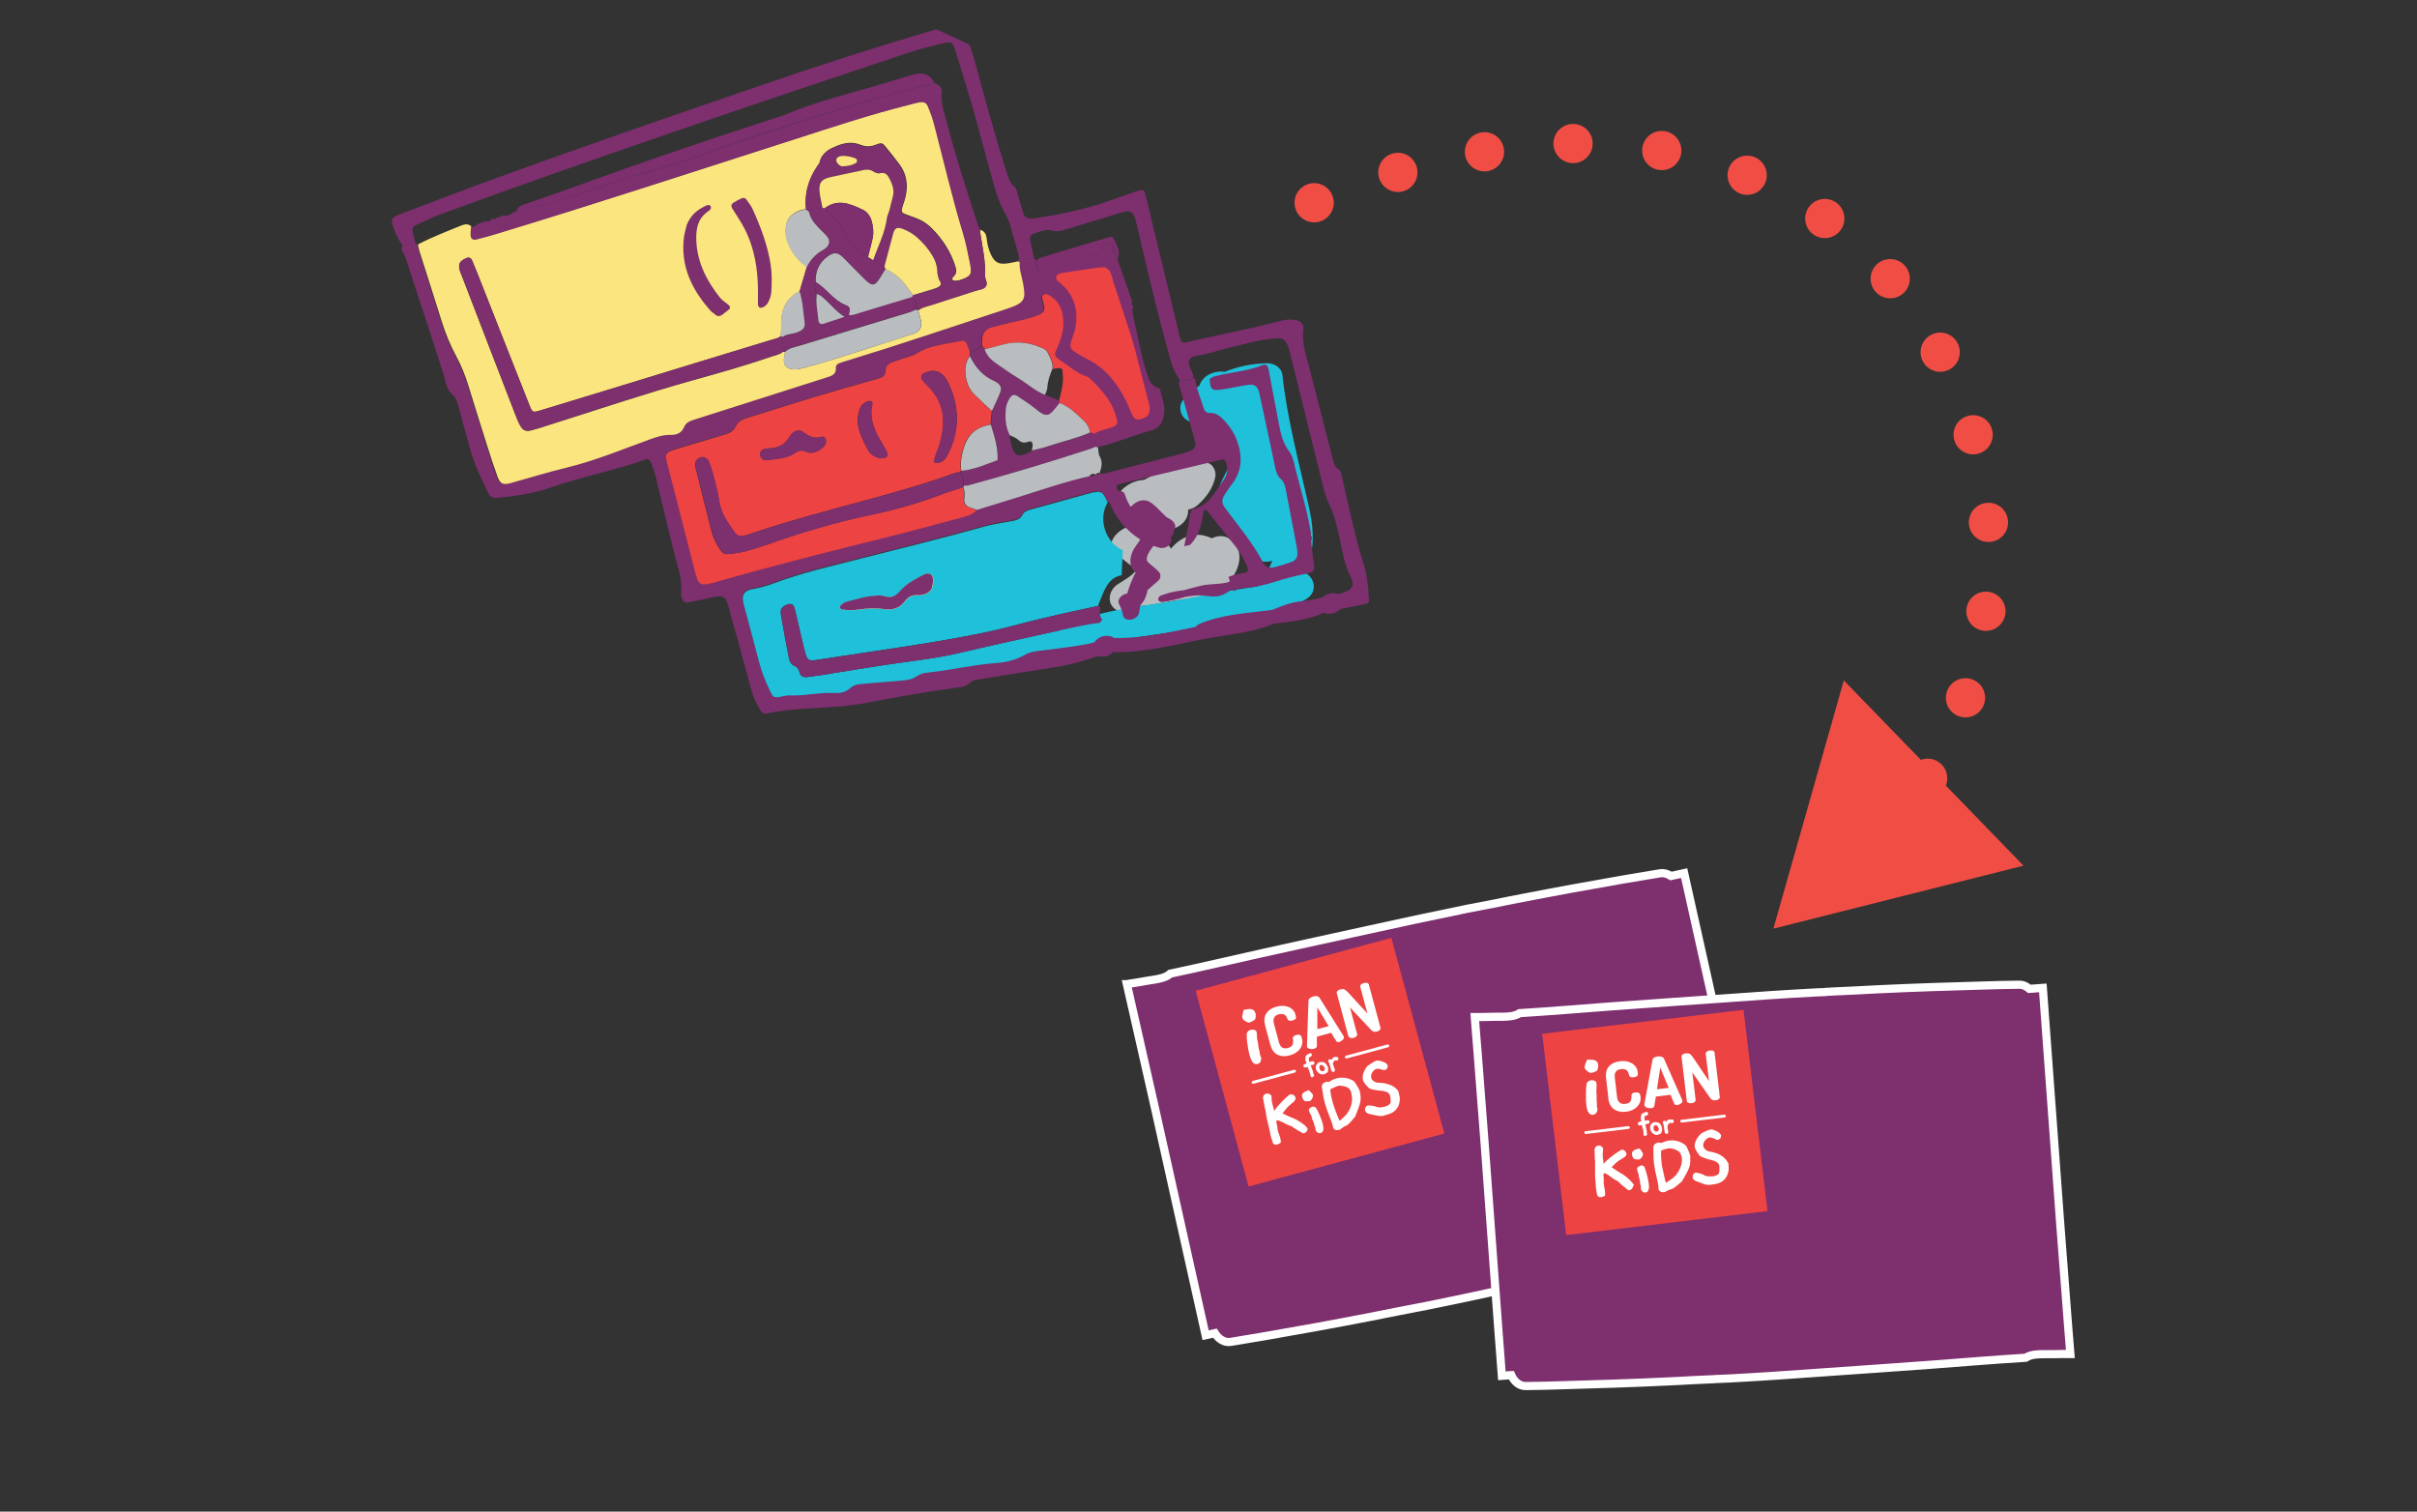 <?xml version="1.0" encoding="UTF-8"?>
<svg id="Layer_1" xmlns="http://www.w3.org/2000/svg" viewBox="0 0 175 109.45">
  <rect x="0" y="0" width="175" height="109.45" fill="#333333" stroke="none"/>
  <defs>
    <style>
      .cls-1 {
        fill: #fbe57e;
      }

      .cls-2 {
        fill: #fff;
      }

      .cls-3 {
        stroke: #fff;
        stroke-width: .59px;
      }

      .cls-3, .cls-4 {
        fill: none;
        stroke-miterlimit: 10;
      }

      .cls-5 {
        fill: #ee4343;
      }

      .cls-6 {
        fill: #7d2f6e;
      }

      .cls-7 {
        fill: #babdc0;
      }

      .cls-8 {
        fill: #f04e45;
      }

      .cls-9 {
        fill: #1fc0d9;
      }

      .cls-4 {
        stroke: #f04e45;
        stroke-dasharray: 0 6.45;
        stroke-linecap: round;
        stroke-width: 2.84px;
      }
    </style>
  </defs>
  <g>
    <path class="cls-7" d="M87.99,34.55c.08-.37-.11-.86-.48-1.01-1.59-.63-3.25.46-4.68,1.21-.51.02-1.01.22-1.43.56-.73.61-.74,1.61.24,1.93.34.11.69.19,1.04.24.04.04.08.08.13.12.38.34.8.66,1.31.75.86.15,1.98-.46,1.9-1.45,0,0,0,0,0,0,.27-.05.52-.17.71-.34.62-.57,1.07-1.17,1.26-2.01"/>
    <path class="cls-7" d="M89,39c-.39-.26-.86-.22-1.26-.02-.84-.41-1.76-.37-2.63.4-.12.11-.23.23-.33.35-.47-.82-1.51-1.37-2.36-1.64-.92-.29-2.69,1.13-1.64,1.98.49.39.98.8,1.49,1.18-.21.41-1.05.86-1.38,1.08-.52.36-.76,1.15-.29,1.65.5.54,1.37.31,1.88-.05.02-.02.05-.03.07-.05,1.01-.05,1.97-.34,2.98-.45,1.01-.1,1.9.03,2.77-.62,1.16-.87,2.2-2.78.69-3.8"/>
    <path class="cls-9" d="M94.43,41.47c.17-.35.32-.72.43-1.1.33-1.19.18-2.44-.08-3.63-.71-3.19-1.57-6.33-1.93-9.59-.06-.55-.61-.86-1.12-.85-1.05.02-2.08.23-3.05.62,0,0,0,0,0,0-.69-.1-1.47.19-1.78.85-.02.05-.04.1-.06.15-.39.28-.75.59-1.09.93-.67.68-.11,1.8.82,1.72,1.02-.08,1.78.27,2.21,1.23.19.43.29.91.28,1.38,0,.63-.34,1.07-.59,1.62-.47,1.04-.44,2.07.23,3.01.6.84,1.58,1.32,1.98,2.3.23.55.85.66,1.44.5-.25.63-.64,1.2-1.03,1.76-.02.03-.03.06-.05.08-.51.09-1.01.16-1.48.23-1.27.2-2.53.45-3.79.69-2.9.56-5.87.67-8.58,1.96-1.58.75-.63,2.75.95,1.99,2.71-1.29,5.87-1.26,8.76-1.9,2.61-.58,5.36-.6,7.69-2.05.87-.54.58-1.63-.16-1.91"/>
    <polygon class="cls-6" points="79.34 34.36 79.34 34.36 79.35 34.36 79.34 34.36"/>
    <path class="cls-6" d="M95,38.89s0,0,0,0c0,0,0,0,.01.01h-.01"/>
    <path class="cls-6" d="M95.11,40.68c-.06-.47-.13-.95-.17-1.42-.01-.12.04-.24.06-.37-.11-.07-.11-.18-.08-.29-.29-1.77-.85-3.47-1.26-5.2-.06-.25-.15-.49-.31-.7-.46-.6-.63-1.32-.76-2.04-.22-1.19-.45-2.38-.68-3.58-.03-.16-.05-.32-.1-.47-.06-.18-.21-.25-.38-.18-1.04.43-2.16.5-3.23.76-.22.05-.44.09-.61.26.02.16.02.32.05.47.05.21.21.33.42.32.29-.01.57-.07.85-.11.5-.09,1-.2,1.51-.27.39-.05.61.11.72.47.07.21.1.43.15.65.35,1.62.7,3.24,1.04,4.87.07.32.15.61.41.84.22.2.31.48.36.77.26,1.35.51,2.7.77,4.04.03.16.06.32.07.47.02.38-.11.62-.47.74-.39.14-.79.25-1.19.36-.35.09-.65,0-.82-.33-.76-1.45-1.82-2.69-2.79-4-.22-.3-.22-.58-.02-.88.17-.27.34-.54.54-.79.76-.98.78-2.05.37-3.17-.19-.52-.48-.97-.85-1.38-.31-.33-.62-.65-1.13-.62-.21,0-.36-.11-.42-.32-.2-.7-.53-1.37-.61-2.11-.05-.03-.09-.06-.14-.1-.3.23-.64.19-.98.14-.03.09-.05.18-.08.28.38,1.34.77,2.69,1.14,4.03.14.52.04.7-.44.88-.18.07-.36.12-.55.17-1.82.46-3.63.93-5.45,1.39-.15.04-.31.08-.46,0v-.02c-.03.14-.13.15-.25.11-.13.14-.3.12-.47.12-1.74.39-3.43.98-5.13,1.51-1.01.31-2.01.62-3.01.93-.31.36-.76.45-1.19.57-1.76.47-3.51.95-5.28,1.39-4.15,1.03-8.3,2.07-12.41,3.25-.21.06-.43.12-.65.16-.42.07-.6-.03-.74-.41-.07-.21-.12-.43-.18-.65-.64-2.5-1.29-5.01-1.93-7.51-.24-.94-.21-.98.74-1.26,1.1-.33,2.2-.66,3.3-.99.38-.11.71-.23.9-.63.19-.42.61-.53,1.01-.65,1.56-.48,3.1-.98,4.66-1.45,1.5-.45,3-.88,4.51-1.3.36-.1.67-.19.66-.66,0-.29.19-.46.45-.55.24-.09.48-.16.72-.24.36-.13.76-.2,1.07-.4.99-.62,2.12-.67,3.2-.91.22-.05.37.02.44.24.06.18.14.35.21.53.32-.03.6-.15.84-.38,0-.13,0-.25,0-.38-.02-.52.24-.85.73-.98.71-.18,1.42-.36,2.14-.52.44-.1.87-.22,1.27-.4.31-.14.39-.28.34-.6,0-.06-.03-.12-.04-.19-.04-.21-.22-.51-.04-.63.27-.17.54.08.76.25.36.29.56.69.65,1.14.15.75.02,1.46-.26,2.15-.38.94-.49.79.43,1.43.5.34.96.74,1.55.93.09.03.18.07.25.14.9.87,1.74,1.78,1.98,3.08.05.24-.07.35-.26.43-.44.19-.93.21-1.34.48-.15.32.1.62.08.93.06.02.12.04.17.07,1.3-.31,2.53-.85,3.81-1.2.65-.17.88-.54.99-1.1.06-.32.04-.64-.03-.95-.08-.34-.18-.68-.27-1.01-.43-.12-.71-.4-.84-.82-.14-.45-.3-.9-.41-1.36-.25-1.08-.47-2.16-.71-3.24-.04-.2-.06-.37.1-.53h0s0,0,0,0h0c-.21-.06-.19-.22-.14-.38-.36-1.02-.71-2.04-1.07-3.06-.22-.26-.22-.58-.31-.88-.08-.27-.38-.33-.61-.15-.16.13-.22.3-.25.49-.02.15-.14.23-.26.23-1.31,0-2.45.54-3.6,1.09-.69.33-.67.36-.85-.4-.02-.09,0-.19,0-.28-.07-.04-.13-.09-.2-.14-.19,0-.38,0-.57,0-.21,0-.36.11-.46.29-.04.52.15,1,.24,1.5.19,1.09.21,1.4-1.05,1.82-3.94,1.3-7.87,2.63-11.84,3.84-.15.05-.31.09-.45.15-.12.05-.23.15-.22.29.05.53-.32.62-.7.74-2.89.92-5.78,1.84-8.66,2.76-.3.1-.61.2-.91.29-.31.1-.58.2-.73.55-.16.39-.52.56-.93.55-.56-.02-1.06.15-1.58.34-2.01.73-3.98,1.55-6.07,2.05-1.24.3-2.46.68-3.69,1.02-.09.03-.18.06-.27.09-.57.14-.77.07-.96-.47-.27-.72-.5-1.45-.73-2.18-.47-1.49-.94-2.98-1.4-4.48-.22-.7-.49-1.38-.84-2.03-.43-.79-.77-1.61-1.04-2.47-.54-1.73-1.1-3.47-1.65-5.2-.05-.15-.07-.31-.1-.46l-.07-.03s-.07-.03-.07-.03c-.33-.1-.62.12-.94.12-.02.11-.04.21-.06.32.37.64.54,1.36.77,2.05.71,2.12,1.39,4.25,2.08,6.38.11.33.22.67.3,1.01.1.41.21.79.56,1.08.29.23.35.6.44.94.27.95.52,1.91.78,2.86.31,1.15.82,2.21,1.33,3.28.14.3.33.41.68.38,1.3-.13,2.59-.31,3.84-.74,1.45-.5,2.94-.88,4.41-1.28.8-.22,1.6-.43,2.38-.73.27-.11.41-.04.52.24.12.33.23.66.32,1,.38,1.55.74,3.1,1.12,4.66.13.53.26,1.05.41,1.58.2.68.37,1.35.31,2.07-.01.16,0,.32.05.47.06.2.2.34.42.3.44-.08.88-.17,1.31-.26.31-.06.62-.14.94-.18.29-.03.5.11.59.38.1.3.19.61.27.92.5,1.82,1,3.63,1.49,5.45.14.53.38,1.02.65,1.49.11.18.24.3.46.25,1.72-.39,3.49-.36,5.23-.51.73-.06,1.46-.17,2.18-.3,2.07-.4,4.14-.76,6.23-1.05.41-.05.82-.08,1.14-.41.21-.21.53-.19.81-.24,1.77-.28,3.53-.56,5.3-.85,1.17-.19,2.31-.5,3.41-.93-.03-.34-.04-.69.15-1-.04-.03-.09-.06-.13-.09-1.03.36-2.11.47-3.19.62-.51.07-1.01.13-1.52.19-.32.04-.62.11-.91.27-.65.38-1.36.55-2.1.6-1.66.12-3.28.52-4.93.68-.29.03-.56.1-.81.27-.33.23-.7.28-1.09.31-.95.08-1.91.17-2.86.24-.32.02-.62.07-.87.31-.32.31-.74.37-1.16.35-1.09-.06-2.16.23-3.24.17-.12,0-.25.02-.38.05-.76.16-.77.16-1.07-.48-.3-.64-.56-1.28-.74-1.97-.34-1.33-.71-2.65-1.06-3.98-.02-.09-.05-.19-.07-.28-.17-.61.08-.93.64-1.03.53-.09,1.06-.24,1.57-.43,2.07-.78,4.22-1.25,6.35-1.8,2.91-.75,5.83-1.44,8.71-2.26.67-.19,1.37-.3,2.06-.42.35-.07.69-.11.87-.48.11-.21.32-.3.54-.36,1.48-.41,2.95-.82,4.43-1.22.06-.02.12-.03.19-.04.52-.09.63-.04.89.48.04.08.07.18.1.27.06.01.11.03.16.06,0-.01.01-.03.02-.04.25.78.77,1.49,1.37,2.05.25.24.54.45.84.64-.17.31-.43.57-.57.9-.12.29-.19.62-.12.93.06.24.2.43.36.6-.03.04-.07.08-.09.12-.21.44-.39.9-.53,1.37-.38.05-.76.4-.58.77.12.24.23.48.27.76.09.62,1.1.37,1.17-.15.03-.19.06-.37.1-.56,0,0,.02-.01.03-.02.3-.32.42-.68.49-1.05.26-.25.54-.46.8-.71.16-.16.17-.45.02-.61-.17-.18-.36-.33-.55-.49-.08-.06-.15-.13-.22-.2-.08-.08-.07-.05-.11-.17.03.08,0-.05,0-.07,0-.06,0-.03,0-.07.02-.12.06-.24.12-.35.1-.19.24-.35.36-.53.16.05.32.11.48.14.3.06.64-.09.78-.37.06-.13.06-.27,0-.39.13-.14.22-.3.23-.5.27-.43-.09-.75-.54-.96,0,0,0,0,0,0-.25-.25-.5-.5-.75-.74-.21-.2-.46-.42-.76-.47-.43-.08-.79.17-1.09.46-.18-.28-.32-.58-.42-.91-.06-.2-.28-.25-.49-.24-.03-.06-.05-.12-.08-.18-.06-.14,0-.25.13-.29.18-.06.37-.1.55-.15,2.16-.52,4.32-1.03,6.49-1.55.15-.04.31-.07.46-.1.15-.02.23.06.27.2.13.42.12.83-.12,1.19-.31.48-.63.95-.99,1.4-.35.42-.79.73-1.36.79-.23.47-.18.99-.32,1.48-.08.4-.16.81-.24,1.21.14-.03.27-.05.41-.08.52-.51.76-1.16.89-1.86.04-.19.06-.38.1-.56.01-.05.07-.13.11-.13.05,0,.12.04.16.09.7.87,1.39,1.73,2.08,2.6.19.25.37.52.51.8.57,1.11.5.98-.51,1.19-.18.04-.36.11-.54.17.03.12.06.23.1.35-.65.21-1.38.14-2.04.28-.44.1-.87.22-1.3.34-.08.01-.17.02-.25.03-.46.06-.9.16-1.33.33,0,0,0,0-.01,0h0s-.05.02-.08.03c-.31.14-.2.51.13.46.51-.07,1.02-.19,1.52-.33.06-.02.12-.04.19-.05.39-.06.81-.13,1.2-.09.48.05.93.15,1.4-.03.27-.1.49-.27.73-.43,0,.02.01.04.02.06.06.02.12.04.18.07.2-.18.46-.21.72-.22.77-.04,1.51-.23,2.24-.46.7-.22,1.41-.41,2.13-.55.67-.13.71-.2.62-.91"/>
    <path class="cls-6" d="M80.01,19.37c-.07,0-.23-.03-.39,0-.88.12-1.77.25-2.65.39-.22.03-.48.07-.53.33-.04.21.19.31.32.43,1.02.88,1.31,2,1.06,3.28-.05.25-.15.49-.23.73-.2.62-.16.74.4,1.09.24.15.49.29.75.42,1.29.64,2.11,1.72,2.74,2.96.16.31.29.64.42.96.21.52.47.5.91.31.3-.13.43-.38.4-.69-.01-.19-.06-.38-.11-.56-.29-1.14-.59-2.28-.88-3.43-.5-1.91-1.21-3.76-1.78-5.66-.07-.22-.15-.42-.46-.55"/>
    <path class="cls-6" d="M99.12,43.35c-.06-.92-.15-1.84-.45-2.73-.28-.85-.49-1.72-.7-2.59-.27-1.12-.52-2.24-.77-3.36-.06-.25-.06-.52-.29-.69-.31-.23-.38-.58-.46-.92-.58-2.26-1.15-4.52-1.74-6.77-.21-.8-.46-1.59-.34-2.45.05-.36-.17-.59-.54-.66-.38-.08-.76-.04-1.14.06-.62.16-1.24.32-1.86.46-1.43.32-2.87.61-4.31.94-1.1.25-.95.37-1.22-.76-.73-3.01-1.45-6.02-2.18-9.03-.07-.28-.13-.56-.21-.84-.07-.25-.17-.31-.41-.23-.64.21-1.27.43-1.9.66-1.75.64-3.55,1.04-5.39,1.32-.16.02-.32.05-.47.06-.36.02-.55-.08-.66-.42-.14-.42-.25-.86-.38-1.29-.06-.18-.08-.42-.2-.53-.49-.4-.56-.98-.74-1.52-.83-2.59-1.52-5.21-2.24-7.83-.09-.34-.19-.68-.33-1l-2.39-1.11c-4.17,1.22-8.3,2.55-12.41,3.96-6.92,2.37-13.84,4.75-20.7,7.27-1.95.72-3.89,1.46-5.82,2.2-.52.2-.59.34-.41.87.16.48.38.95.7,1.35.32,0,.61-.22.94-.12-.37-1.4-.41-1.13.75-1.69.34-.17.7-.32,1.06-.45,11.24-4.11,22.59-7.93,33.94-11.72.76-.25,1.54-.44,2.31-.62.77-.18.81-.16,1.03.57.42,1.34.84,2.68,1.23,4.03.53,1.87,1.02,3.76,1.54,5.63.2.74.47,1.45.85,2.13.14.25.25.52.33.79.21.7.4,1.41.6,2.12.05.16.04.31-.02.47.04.03.08.05.12.09.1-.18.24-.29.46-.29.19,0,.38,0,.57,0-.09-.43-.2-.87-.28-1.31-.05-.27.06-.43.32-.51.42-.13.85-.32,1.3-.19.33.09.63.02.93-.08,1.19-.36,2.38-.72,3.57-1.08.18-.05.36-.12.55-.17.6-.16.79-.05.96.57.15.55.28,1.11.4,1.67.64,2.77,1.31,5.52,2.07,8.26.16.59.36,1.15.73,1.64.34.05.68.09.98-.14,0-.06,0-.13-.01-.19-.08-.4-.47-.8-.25-1.16.19-.29.69-.26,1.06-.36,1.14-.31,2.28-.61,3.42-.88.55-.13,1.12-.22,1.69-.28.59-.06.79.1.98.67.06.18.1.37.15.55.8,3.21,1.59,6.43,2.39,9.64.1.4.23.79.41,1.16.37.78.58,1.62.75,2.46.2.97.36,1.93.82,2.83.27.52.11.86-.43,1.05-.15.05-.3.12-.45.16-.43-.16-.93-.06-1.23.31-.24.29-.3.87.13,1.04.42.16.89.07,1.2-.27.58-.11,1.16-.22,1.74-.34.32-.07.37-.12.35-.45"/>
    <path class="cls-1" d="M73.71,18.91s.08.05.12.09c-.04.52.15,1,.24,1.5.19,1.09.21,1.4-1.05,1.82-3.94,1.3-7.87,2.63-11.83,3.84-.15.05-.31.09-.45.15-.12.05-.23.15-.22.29.05.53-.32.62-.7.74-2.89.92-5.78,1.84-8.66,2.76-.3.1-.61.2-.91.29-.31.1-.58.2-.73.55-.16.39-.52.56-.93.55-.56-.02-1.06.15-1.58.34-2.01.73-3.98,1.55-6.07,2.05-1.24.3-2.46.68-3.69,1.02-.09.02-.18.06-.27.08-.57.15-.76.07-.96-.47-.26-.72-.5-1.45-.73-2.18-.47-1.49-.94-2.98-1.4-4.48-.22-.7-.49-1.38-.84-2.03-.43-.79-.77-1.61-1.04-2.46-.54-1.74-1.1-3.47-1.65-5.2-.05-.15-.07-.31-.1-.46.99-.52,2.03-.92,3.06-1.34.27-.11.54-.21.81.03-.01.16-.03.32-.04.47-.02.41.1.53.51.43.56-.14,1.11-.3,1.66-.47,7.11-2.16,14.18-4.48,21.26-6.75,2.77-.89,5.52-1.81,8.34-2.51.25-.06.49-.14.74-.18.32-.05.49.03.61.32.16.38.31.77.42,1.17.7,2.65,1.32,5.33,2.11,7.96.22.73.37,1.49.52,2.24.16.78.05.93-.71,1.19-.09.03-.18.06-.28.06-.09,0-.22.02-.27-.03-.12-.12-.01-.22.08-.31.21-.21.17-.46.09-.71-.34-1.06-.92-1.96-1.7-2.74-.32-.32-.69-.57-1.11-.73-.24-.09-.48-.17-.72-.26-.38-.14-.4-.19-.3-.56.06-.21.15-.42.2-.64.24-.92.12-1.77-.48-2.53-.3-.38-.58-.76-.89-1.13-.3-.37-.31-.37-.85-.17-.35.13-.69.1-1.03-.03-.57-.23-1.12-.15-1.67.07-.58.23-1.11.5-1.26,1.19-.02.09-.1.16-.15.24-.66.95-.96,2-.84,3.16-.15.03-.31.05-.46.1-.74.28-1.03.71-1.02,1.5,0,.29.06.56.16.83.29.72.74,1.31,1.38,1.74-.17.59-.35,1.17-.52,1.76-.81.44-1.28,1.1-1.32,2.04-.02.41-.03.82-.05,1.23-.2.18-.46.21-.71.28-1.65.51-3.3,1.01-4.95,1.51-3.82,1.17-7.63,2.34-11.45,3.5-.96.29-.85.35-1.22-.6-1.17-2.94-2.32-5.88-3.48-8.82-.18-.45-.35-.89-.54-1.33-.1-.23-.24-.27-.46-.17-.47.22-.57.42-.43.91.04.12.09.24.14.36,1.29,3.33,2.57,6.67,3.86,10.01.1.27.21.54.35.79.21.4.42.49.87.37.58-.16,1.16-.36,1.74-.54,3.26-1.03,6.49-2.12,9.78-3.04,1.94-.54,3.88-1.08,5.78-1.74.3-.1.62-.14.87-.36.05.01.11.02.16.03-.03.19-.09.37-.09.56,0,.41.15.58.54.66.36.08.69-.03,1.03-.12,2.64-.71,5.21-1.63,7.81-2.43.45-.14.65-.51.54-.97-.06-.25-.13-.49-.2-.73.28-.23.64-.28.97-.39,1.06-.35,2.13-.68,3.19-1.03.26-.09.61-.08.76-.35.13-.23-.09-.49-.08-.74.05-1.06-.19-2.09-.35-3.13,0-.06,0-.13,0-.19.32.09.44.33.47.64.04.41.14.8.32,1.18.26.53.53.69,1.13.62.28-.03.55-.11.83-.16"/>
    <path class="cls-1" d="M49.7,16.34c-.06.28-.15.55-.19.84-.27,2.13.6,3.85,1.98,5.38.06.07.16.11.23.17.19.19.38.2.59.04.15-.12.31-.23.45-.35.12-.1.12-.22,0-.32-.22-.19-.48-.34-.65-.56-1.01-1.28-1.72-2.68-1.71-4.37,0-.71.15-1.32.74-1.78.15-.12.45-.26.27-.5-.1-.13-.36.03-.53.12-.57.29-.96.73-1.19,1.33"/>
    <path class="cls-1" d="M55.77,21.53c.01-.07.07-.26.08-.44.03-.64.04-1.27-.05-1.9-.21-1.43-.73-2.76-1.32-4.07-.1-.23-.28-.42-.42-.64-.11-.17-.26-.17-.41-.09-.17.08-.34.17-.5.27-.22.13-.25.26-.12.46.3.49.63.96.89,1.47.72,1.42.96,2.95.96,4.53,0,.32-.01.64,0,.95,0,.08.07.19.13.22.07.03.19,0,.27-.05.24-.12.37-.34.49-.7"/>
    <path class="cls-9" d="M79.83,46.33c-1.03.36-2.11.47-3.19.62-.51.07-1.01.13-1.52.19-.32.04-.62.11-.91.27-.65.38-1.36.55-2.1.6-1.66.12-3.28.52-4.93.69-.29.03-.56.1-.81.27-.33.23-.7.28-1.09.31-.95.07-1.91.17-2.86.24-.32.03-.62.07-.87.31-.32.31-.74.37-1.16.35-1.09-.06-2.16.23-3.24.17-.12,0-.25.02-.38.05-.76.16-.77.16-1.07-.48-.3-.64-.56-1.28-.74-1.97-.34-1.33-.71-2.65-1.06-3.98-.02-.09-.05-.19-.07-.28-.17-.61.08-.94.64-1.03.53-.09,1.06-.24,1.57-.43,2.07-.78,4.22-1.25,6.35-1.8,2.91-.75,5.82-1.44,8.71-2.26.67-.19,1.37-.3,2.06-.42.35-.06.69-.11.87-.48.11-.21.32-.3.54-.36,1.48-.41,2.95-.81,4.43-1.22.06-.02.12-.03.19-.04.52-.09.63-.04.89.48.04.08.07.18.1.27-.68,1.19-.17,2.85,1.11,3.45-.02.6-.05,1.2-.08,1.8-.68.11-1.02.6-1.28,1.16-.16.34-.29.71-.43,1.06-1.93.42-3.87.83-5.78,1.34-.95.26-1.92.49-2.89.68-3.79.76-7.62,1.25-11.43,1.85-.93.15-.95.14-1.18-.77-.24-.96-.45-1.93-.68-2.89-.08-.33-.26-.42-.56-.3-.38.15-.51.32-.44.73.17,1.04.37,2.07.57,3.11.05.26.15.48.42.6.19.08.3.24.35.44.09.37.35.4.66.35.32-.05.63-.08.95-.13,1.54-.25,3.08-.51,4.63-.74,1.8-.27,3.61-.46,5.38-.87,2.33-.55,4.67-1.06,7.01-1.58,1.03-.23,2.05-.48,3.1-.59.07.41.14.82.21,1.23"/>
    <path class="cls-1" d="M67.49,42.52c.14-.36.11-.8-.08-.92-.26-.16-.48.02-.71.12-.06.02-.11.06-.17.09-.51.27-.99.58-1.37,1.02-.3.34-.62.52-1.09.35-.2-.07-.44-.05-.66-.04-.73.05-1.43.28-2.14.45-.14.03-.27.16-.39.26-.04.03-.05.12-.03.17.02.05.08.11.13.12.41.07.82.05,1.23,0,.6-.08,1.19-.13,1.8-.03.6.1,1.16-.07,1.53-.57.26-.36.57-.47.98-.44.15.01.32-.03.47-.08.26-.08.44-.25.52-.49"/>
    <path class="cls-5" d="M70.73,36.93c-.31.36-.76.45-1.19.57-1.76.47-3.51.95-5.28,1.39-4.15,1.03-8.3,2.07-12.41,3.25-.21.06-.43.12-.65.16-.42.07-.6-.03-.74-.41-.07-.21-.12-.43-.18-.64-.64-2.5-1.29-5.01-1.93-7.51-.24-.94-.21-.98.74-1.26,1.1-.33,2.2-.66,3.3-.99.38-.11.71-.23.9-.64.19-.41.61-.53,1.01-.65,1.56-.48,3.1-.98,4.66-1.45,1.5-.45,3-.88,4.51-1.3.36-.1.67-.19.66-.66,0-.29.19-.46.45-.56.24-.08.48-.16.72-.24.36-.13.76-.2,1.07-.4.99-.62,2.12-.67,3.2-.91.22-.05.37.02.44.24.06.18.14.35.21.53,0,.12-.01.23-.02.35-.32.4-.36.86-.31,1.35.06.56.27,1.04.67,1.44.4.4.83.78,1.24,1.17-.03.33-.06.65-.09.98-.15.03-.31.06-.46.1-.7.23-1.17.68-1.43,1.39-.22.61-.33,1.21-.25,1.85-.03.04-.06.07-.09.11-.12.02-.25.02-.37.06-2.07.77-4.19,1.36-6.31,1.94-2.86.78-5.74,1.53-8.55,2.49-.15.05-.31.09-.46.12-.24.05-.44-.02-.58-.22-.5-.7-1.01-1.38-1.14-2.28-.09-.66-.28-1.31-.45-1.96-.08-.31-.18-.61-.3-.91-.16-.4-.63-.45-.89-.1-.13.17-.12.36-.07.55.39,1.55.77,3.1,1.17,4.64.13.49.37.95.67,1.37.12.17.28.25.49.23.54-.05,1.08-.13,1.6-.29.52-.17,1.04-.32,1.55-.5,2.35-.83,4.74-1.53,7.18-2.04,1.72-.36,3.41-.83,5.05-1.46.54-.2,1.09-.36,1.63-.54.13.26.11.54.08.81-.04.32.1.53.4.64.17.06.35.12.52.19M68.88,32.35c.64-1.56.45-3.15-.13-4.44-.1-.23-.22-.47-.38-.65-.32-.36-.72-.5-1.2-.35-.56.18-.61.41-.18.84.11.11.22.23.33.34.83.9,1.11,1.97.91,3.17-.09.5-.19,1-.4,1.47-.09.2-.15.42-.2.63-.03.12.09.17.17.17.35-.01.6-.2.76-.49.12-.22.22-.46.33-.69M55.28,33.29c.06,0,.15.05.24.03.71-.11,1.46-.09,2.09-.55.22-.16.47-.18.72-.07.09.04.18.07.27.08.42.06,1.01-.28,1.18-.65.09-.22-.07-.57-.25-.51-.56.19-.97-.04-1.4-.35-.24-.18-.56-.1-.78.12-.09.09-.17.19-.23.3-.3.51-.77.73-1.34.77-.16,0-.32.03-.47.06-.17.04-.26.18-.28.35-.01.17.09.3.25.42M63.49,33.12c.06.01.15.04.24.05.06.01.13,0,.19,0,.27,0,.42-.21.3-.44-.16-.31-.35-.61-.52-.91-.45-.79-.76-1.6-.54-2.54.04-.18-.1-.29-.27-.24-.33.09-.55.29-.66.62-.14.43-.18.87-.07,1.31.14.59.42,1.13.71,1.65.13.23.34.37.61.48"/>
    <path class="cls-5" d="M80.01,19.37c.31.13.4.34.46.55.56,1.9,1.28,3.74,1.78,5.66.29,1.14.59,2.28.88,3.43.05.18.1.37.11.56.03.32-.1.56-.4.69-.44.19-.7.21-.91-.31-.13-.32-.27-.65-.42-.96-.63-1.25-1.45-2.32-2.74-2.96-.26-.13-.51-.27-.75-.42-.57-.34-.61-.47-.4-1.09.08-.24.18-.48.23-.73.25-1.29-.05-2.4-1.06-3.28-.14-.12-.36-.22-.32-.43.05-.26.31-.29.53-.33.88-.14,1.76-.27,2.65-.39.15-.02.31,0,.39,0"/>
    <path class="cls-6" d="M70.23,25.8c0-.12.01-.23.02-.35.32-.03.6-.15.84-.38.07.08.15.15.22.23.15.48.49.79.89,1.06.49.34.97.7,1.49,1,.68.4,1.25.95,1.99,1.24.34.13.67.26,1.01.39.01.06.03.13.04.19-.06.08-.11.15-.17.23-.55.7-.72.92-1.59.18-.41-.35-.87-.62-1.32-.92-.18-.12-.36-.06-.49.12-.17.24-.28.5-.31.79-.07.66-.04,1.32.27,1.94,0,.12,0,.25.03.37.24,1.02.41,1.42,1.57.74.37-.1.75-.17,1.11-.29,1.03-.35,2.09-.57,3.09-1.01.11.03.22.06.33.09-.15.32.1.62.08.93-.12.05-.23.11-.35.15-2.94.96-5.91,1.84-8.89,2.66-.09.02-.19,0-.28,0-.08-.32,0-.7-.28-.96.03-.04.06-.08.09-.11.93-.08,1.77-.46,2.63-.77.04-.9-.24-1.73-.49-2.58.03-.33.06-.65.08-.98.2-.46.42-.91.61-1.38.11-.27.02-.49-.22-.66-.08-.05-.16-.1-.24-.14-.83-.35-1.36-.99-1.74-1.78"/>
    <path class="cls-5" d="M79.25,31.41c-.11-.03-.22-.06-.33-.09-.03-.33-.17-.61-.4-.82-.55-.5-1.06-1.06-1.79-1.32-.01-.06-.03-.13-.04-.19.09-.4.19-.79.25-1.2.04-.28.02-.56,0-.84-.02-.28-.1-.33-.45-.28-.09.01-.18.04-.27.06.08-.44-.15-.8-.32-1.17-.09-.18-.25-.28-.42-.36-.89-.41-1.81-.52-2.77-.28-.46.12-.92.24-1.38.36l-.22-.23c0-.13,0-.25,0-.38-.02-.53.24-.85.73-.98.71-.18,1.42-.36,2.14-.52.44-.1.87-.21,1.27-.4.31-.14.39-.28.35-.6,0-.06-.03-.12-.04-.19-.04-.21-.22-.51-.04-.63.27-.17.54.08.76.25.36.29.56.69.65,1.14.15.75.02,1.46-.26,2.15-.38.94-.49.79.43,1.43.5.34.96.74,1.55.93.09.03.18.07.25.14.9.87,1.74,1.78,1.98,3.08.04.24-.07.35-.26.43-.44.2-.93.21-1.34.48"/>
    <path class="cls-7" d="M79.5,32.41c.04.21.02.45.12.63.24.43.14.83-.02,1.23v-.02c-.11-.03-.19,0-.25.11h.01c-.19-.09-.36-.07-.48.12-1.74.39-3.43.98-5.13,1.51-1.01.31-2.01.62-3.01.93-.17-.06-.35-.12-.52-.18-.3-.11-.44-.32-.4-.64.03-.28.05-.55-.08-.81.01-.05.04-.09.07-.13.1,0,.2.01.28-.01,2.99-.81,5.95-1.7,8.89-2.66.12-.04.23-.1.35-.15.06.02.12.04.17.07"/>
    <path class="cls-6" d="M75.05,18.86c.07-.06.14-.15.22-.18,1.63-.49,3.26-.99,4.9-1.47.38-.11.39-.09.57.28.21.4.37.81.18,1.26-.22-.26-.22-.59-.31-.88-.08-.27-.38-.33-.61-.15-.16.13-.22.3-.25.49-.02.15-.14.23-.26.23-1.31,0-2.45.54-3.6,1.09-.69.33-.67.36-.85-.4-.02-.09,0-.19,0-.28"/>
    <path class="cls-6" d="M67.66,6.02c.35.1.57.36.53.71-.09.79.21,1.51.4,2.24.62,2.41,1.39,4.78,2.16,7.15.06.18.14.35.22.53,0,.06-.02.13,0,.19.15,1.04.4,2.07.35,3.13-.01.25.21.51.08.74-.15.27-.49.26-.76.35-1.06.35-2.13.68-3.19,1.03-.33.11-.69.15-.97.39-.05-.01-.11-.03-.16-.05.12-.37-.04-.65-.28-.91.03-.05.05-.09.08-.14.51-.15,1.03-.3,1.54-.47.15-.05.32-.11.41-.22.16-.18-.06-.34-.1-.51-.05-.18-.09-.37-.1-.56,0-.4-.15-.74-.34-1.07-.29-.5-.66-.93-1.09-1.32-.31-.27-.67-.49-1.05-.64-.45-.17-.61-.08-.74.4-.2.77-.4,1.53-.6,2.3-.28-.14-.64-.15-.84-.45.35-1.02.87-1.98,1-3.08.02-.19.13-.36.18-.54.08-.31.14-.62.23-.92.14-.46,0-.88-.19-1.29-.15-.3-.31-.56-.72-.47-.2.05-.37-.05-.54-.15-.24-.14-.48-.12-.74-.06-.78.17-1.56.33-2.33.51-.65.14-.84.4-.77,1.09.04.38.14.75.21,1.12-.34.06-.71,0-.97.3-.08-.06-.15-.11-.23-.17-.12-1.16.18-2.21.84-3.16.05-.08.13-.15.15-.24.15-.69.68-.96,1.26-1.19.55-.22,1.1-.3,1.67-.07.33.13.67.16,1.03.03.54-.2.55-.19.85.17.3.37.59.75.89,1.13.6.76.72,1.61.48,2.53-.06.22-.14.42-.2.64-.11.37-.08.42.3.56.24.09.48.17.72.26.43.15.8.4,1.11.72.78.78,1.36,1.68,1.7,2.74.08.26.13.5-.09.71-.09.09-.2.19-.08.31.05.05.18.04.27.03.09,0,.19-.03.28-.06.76-.25.87-.41.71-1.19-.15-.75-.3-1.51-.52-2.24-.8-2.63-1.41-5.3-2.11-7.96-.11-.4-.25-.79-.41-1.17-.12-.29-.3-.38-.61-.32-.25.04-.5.11-.74.18-2.82.7-5.58,1.62-8.34,2.51-7.08,2.27-14.15,4.59-21.26,6.75-.55.17-1.1.33-1.66.47-.4.1-.52-.02-.51-.43,0-.16.03-.32.04-.47h-.01c.22.04.37-.08.49-.24h0c.12.05.21.03.26-.1h0c.12.06.22.04.26-.1h0c.22.11.4.07.52-.16v-.06s0,.06,0,.05c.17.1.31.06.41-.11h0c.12.05.21.04.26-.1h0c.38.1.68-.08.99-.27.05,0,.1,0,.14-.04,1.23-.32,2.49-.57,3.69-.97,2-.67,4-1.32,6.01-1.94,1.25-.39,2.52-.72,3.74-1.18,2.78-1.05,5.62-1.91,8.44-2.82,2.77-.88,5.56-1.67,8.38-2.36M61.79,11.41c-.45-.13-.74-.15-1.02-.08-.21.06-.28.28-.16.45.1.13.21.26.38.26.35,0,.7-.06,1-.25.04-.03.07-.11.07-.16,0-.05-.05-.11-.09-.14-.05-.04-.12-.05-.18-.08"/>
    <path class="cls-6" d="M56.68,25.46c-.25.22-.58.26-.87.36-1.9.66-3.84,1.19-5.78,1.74-3.29.92-6.53,2.01-9.78,3.04-.58.18-1.15.38-1.74.54-.45.12-.66.03-.87-.37-.14-.25-.24-.52-.34-.79-1.29-3.34-2.58-6.67-3.86-10.01-.05-.12-.1-.23-.14-.36-.14-.49-.05-.69.43-.91.22-.1.36-.06.46.17.19.44.36.89.54,1.33,1.16,2.94,2.31,5.88,3.48,8.82.38.95.26.89,1.22.6,3.82-1.16,7.63-2.33,11.45-3.5,1.65-.5,3.3-1.01,4.95-1.51.24-.08.5-.1.7-.28.05.02.11.03.16.04-.07.18-.08.35,0,.53.07.18.08.36,0,.53"/>
    <path class="cls-6" d="M56.68,25.46c.07-.18.06-.36,0-.53-.07-.18-.06-.36,0-.53.29-.22.67-.19.99-.31.5-.19.65-.35.58-.84-.1-.72-.14-1.46-.36-2.16.17-.59.35-1.17.52-1.76.26-.52.63-.93,1.14-1.22.08-.05.16-.1.24-.16.28-.24.33-.54.1-.83-.15-.2-.35-.36-.53-.54-.35-.36-.69-.74-.79-1.26.26-.3.63-.24.97-.3.05.02.11.03.16.04.28.3.56.61.84.91.2.21.42.4.53.67.36.86,1,1.46,1.76,1.94.12.08.24.15.36.23.2.3.55.31.84.45.02.07.04.14.07.21-.12.19-.24.37-.35.56-.41.69-.61.72-1.2.13-.52-.51-1.01-1.04-1.53-1.55-.38-.37-.65-.38-1.09-.07-.64.46-.92,1.1-.87,1.88-.1.2-.06.4,0,.61-.04.1-.03.18.07.24h0c-.1.63.07,1.25.11,1.88.02.25.16.34.39.27.51-.16,1.02-.34,1.53-.51.1-.04.2-.07.29-.11.33.01.62-.12.92-.21,1.22-.37,2.43-.73,3.65-1.1.24.26.4.54.28.91-.17.07-.34.16-.52.21-2.64.8-5.28,1.6-7.91,2.41-.36.11-.75.14-1.03.45-.06,0-.11-.02-.17-.03"/>
    <path class="cls-7" d="M56.84,25.49c.28-.3.67-.34,1.03-.45,2.64-.81,5.28-1.61,7.92-2.41.18-.05.35-.14.52-.21.05.02.11.03.16.05.07.24.14.48.2.73.11.46-.1.83-.54.97-2.61.81-5.18,1.72-7.81,2.43-.34.09-.67.2-1.03.12-.39-.08-.54-.26-.54-.66,0-.19.06-.38.09-.56"/>
    <path class="cls-6" d="M49.7,16.34c.23-.6.62-1.04,1.19-1.33.17-.09.42-.25.53-.12.18.23-.11.38-.27.5-.59.46-.73,1.07-.74,1.78,0,1.69.7,3.09,1.71,4.37.17.22.44.37.65.56.12.1.11.22,0,.32-.15.12-.3.23-.45.35-.21.16-.4.16-.59-.04-.07-.07-.16-.1-.23-.17-1.38-1.53-2.24-3.25-1.98-5.38.04-.28.12-.56.19-.84"/>
    <path class="cls-6" d="M55.77,21.53c-.12.36-.25.58-.49.7-.08.04-.19.08-.27.05-.06-.02-.13-.14-.13-.22-.01-.32,0-.63,0-.95,0-1.58-.24-3.11-.96-4.53-.26-.51-.59-.98-.89-1.47-.13-.21-.09-.34.12-.46.16-.1.33-.19.5-.27.16-.08.3-.07.41.09.14.21.31.41.42.64.59,1.31,1.1,2.64,1.32,4.07.1.63.08,1.27.05,1.9,0,.19-.07.37-.08.44"/>
    <path class="cls-7" d="M58.57,15.33c.1.52.44.89.79,1.26.18.18.37.34.53.54.23.29.18.59-.1.83-.07.06-.15.11-.24.16-.51.29-.88.7-1.14,1.22-.64-.43-1.1-1.02-1.38-1.74-.11-.27-.16-.54-.16-.83-.01-.79.27-1.22,1.02-1.5.14-.05.3-.07.46-.1.08.06.15.11.23.17"/>
    <path class="cls-7" d="M57.89,21.09c.23.7.26,1.44.36,2.16.07.48-.08.65-.58.83-.32.12-.7.09-.99.31-.05-.01-.11-.03-.16-.05.02-.41.03-.82.05-1.23.04-.93.51-1.6,1.32-2.04"/>
    <path class="cls-6" d="M79.68,43.98c-.08.32-.08.63.13.9-.07.08-.13.15-.19.22-1.05.11-2.07.37-3.1.59-2.34.51-4.68,1.03-7.01,1.58-1.78.42-3.59.61-5.38.87-1.55.23-3.09.5-4.63.74-.32.05-.63.08-.95.13-.31.05-.57.02-.67-.35-.05-.19-.15-.36-.34-.43-.27-.11-.38-.34-.42-.6-.2-1.03-.4-2.07-.57-3.11-.07-.41.06-.59.44-.73.3-.12.48-.03.56.3.23.96.44,1.93.68,2.89.23.91.25.92,1.18.77,3.81-.6,7.65-1.09,11.43-1.85.97-.19,1.93-.43,2.89-.68,1.91-.51,3.85-.93,5.78-1.34.06.04.11.07.17.11"/>
    <path class="cls-6" d="M67.49,42.52c-.08.24-.26.41-.52.49-.15.05-.31.09-.47.08-.41-.03-.72.08-.98.44-.37.51-.93.67-1.53.57-.61-.1-1.2-.05-1.8.03-.41.06-.82.07-1.23,0-.05,0-.11-.07-.13-.12-.02-.05,0-.14.03-.17.12-.1.25-.22.39-.26.71-.18,1.41-.41,2.14-.45.22-.02.46-.03.66.04.47.16.79-.01,1.09-.35.38-.44.86-.75,1.37-1.02.06-.03.11-.06.17-.09.23-.1.45-.28.71-.12.19.12.22.55.08.92"/>
    <path class="cls-6" d="M69.8,35.16s-.05.08-.07.13c-.54.18-1.1.34-1.63.54-1.65.62-3.33,1.1-5.05,1.46-2.44.51-4.83,1.21-7.18,2.04-.51.18-1.03.34-1.55.5-.52.17-1.06.24-1.6.29-.21.02-.37-.06-.49-.23-.3-.42-.54-.88-.67-1.37-.41-1.54-.79-3.09-1.18-4.64-.05-.19-.05-.38.07-.55.26-.35.73-.3.89.1.12.3.22.6.3.91.16.65.36,1.3.45,1.96.13.9.64,1.58,1.14,2.28.15.2.34.28.58.22.16-.03.31-.07.46-.12,2.81-.96,5.68-1.71,8.55-2.49,2.12-.58,4.25-1.16,6.31-1.94.12-.04.25-.04.37-.06.29.26.2.64.28.97"/>
    <path class="cls-6" d="M68.88,32.35c-.11.23-.2.47-.33.69-.17.29-.42.48-.76.49-.08,0-.2-.05-.17-.17.05-.21.11-.43.2-.63.21-.47.32-.96.4-1.46.2-1.2-.08-2.27-.91-3.17-.11-.12-.22-.23-.33-.34-.42-.44-.38-.66.18-.84.48-.16.89-.02,1.2.35.16.19.28.42.38.65.59,1.3.78,2.88.13,4.45"/>
    <path class="cls-7" d="M71.74,30.74c.26.84.53,1.68.49,2.58-.86.31-1.7.69-2.63.77-.08-.64.03-1.24.25-1.85.26-.71.72-1.17,1.43-1.39.15-.05.3-.07.46-.1"/>
    <path class="cls-6" d="M55.28,33.29c-.16-.12-.27-.24-.25-.42.01-.17.11-.31.28-.35.15-.04.31-.05.47-.06.57-.04,1.04-.26,1.34-.77.06-.11.14-.21.23-.3.22-.22.54-.3.78-.12.43.31.84.54,1.4.35.18-.06.34.3.25.51-.16.38-.75.71-1.18.65-.09-.01-.19-.05-.27-.08-.25-.12-.5-.1-.72.07-.62.47-1.37.45-2.09.55-.09.01-.18-.03-.24-.03"/>
    <path class="cls-7" d="M70.23,25.8c.39.78.92,1.43,1.74,1.78.09.04.17.09.24.14.23.17.33.38.22.66-.18.47-.4.92-.61,1.38-.42-.39-.84-.77-1.24-1.17-.4-.39-.6-.88-.67-1.44-.05-.49,0-.95.31-1.35"/>
    <path class="cls-6" d="M63.49,33.12c-.28-.1-.48-.25-.61-.48-.3-.53-.57-1.06-.71-1.65-.11-.44-.06-.88.07-1.31.11-.33.33-.53.66-.62.17-.05.32.06.27.24-.22.93.09,1.75.54,2.54.17.3.36.6.52.91.12.23-.03.44-.3.44-.06,0-.13,0-.19,0-.09-.02-.18-.04-.24-.05"/>
    <path class="cls-6" d="M67.66,6.02c-2.82.7-5.62,1.48-8.38,2.36-2.83.9-5.67,1.77-8.44,2.82-1.22.46-2.49.79-3.74,1.18-2.01.63-4.02,1.27-6.01,1.95-1.2.41-2.46.66-3.69.98.03-.31.28-.41.52-.49.72-.26,1.44-.51,2.16-.76.36-.13.72-.25,1.08-.38,1.74-.62,3.47-1.25,5.21-1.86,1.71-.6,3.43-1.18,5.15-1.76,1.66-.56,3.33-1.09,4.99-1.64.09-.03.18-.05.27-.09,2.35-1.01,4.84-1.57,7.27-2.31.73-.22,1.46-.45,2.2-.64.63-.16,1.13.02,1.42.65"/>
    <path class="cls-7" d="M76.72,29.18c.73.26,1.24.82,1.79,1.32.23.22.37.5.4.82-1,.44-2.06.66-3.09,1.01-.36.12-.74.2-1.11.29.02-.18.1-.39.04-.54-.1-.22-.32-.07-.49-.04-.2.03-.37-.04-.51-.17-.18-.18-.42-.25-.64-.36-.32-.61-.34-1.27-.28-1.94.03-.28.15-.55.31-.79.13-.18.31-.24.49-.12.45.3.91.58,1.32.92.86.74,1.04.51,1.59-.18.06-.07.11-.15.17-.23"/>
    <path class="cls-7" d="M71.3,25.29c.46-.12.92-.24,1.38-.36.96-.25,1.88-.13,2.77.27.18.08.34.18.42.36.17.37.4.73.32,1.17-.18.43-.33.86-.36,1.34,0,.18-.11.35-.17.52-.74-.29-1.32-.85-1.99-1.24-.51-.3-.99-.66-1.49-1-.4-.27-.74-.59-.89-1.06"/>
    <path class="cls-7" d="M59.07,20.44c-.05-.78.23-1.42.87-1.88.43-.31.71-.3,1.09.07.52.51,1.01,1.04,1.53,1.55.59.59.79.56,1.2-.13.11-.19.23-.37.35-.56.64.28,1.16.7,1.55,1.29.14.21.3.4.45.59-.02.05-.05.1-.08.14l-3.65,1.1c-.3.09-.6.23-.92.21.09-.56.1-.59-.29-.75-.43-.18-.75-.47-1.08-.78-.32-.31-.64-.62-1.02-.86"/>
    <path class="cls-1" d="M63.21,18.83c-.12-.08-.24-.16-.36-.23.11-.46.24-.91.34-1.38.08-.41.03-.82-.08-1.22-.1-.35-.31-.65-.63-.81-.9-.43-1.82-.83-2.77-.11-.06,0-.11-.02-.16-.04-.07-.38-.17-.75-.21-1.12-.07-.69.12-.94.77-1.09.78-.17,1.56-.33,2.33-.5.26-.06.5-.08.74.06.17.1.34.2.54.15.41-.1.57.17.72.47.2.41.33.82.19,1.29-.09.3-.15.62-.23.92-.05.18-.15.36-.18.54-.13,1.09-.65,2.06-1,3.08"/>
    <path class="cls-1" d="M66.11,21.37c-.15-.2-.31-.39-.45-.59-.39-.59-.91-1.01-1.55-1.29-.02-.07-.05-.14-.07-.21.2-.77.41-1.53.61-2.3.12-.47.29-.57.73-.4.39.15.74.36,1.05.64.43.38.8.82,1.09,1.31.19.33.33.68.34,1.08,0,.19.05.37.1.56.04.17.26.33.1.51-.09.11-.26.17-.41.22-.51.16-1.03.31-1.55.47"/>
    <path class="cls-1" d="M61.79,11.41c.07.03.14.04.18.08.04.03.09.09.09.14,0,.05-.03.14-.07.16-.3.19-.65.25-1,.25-.17,0-.28-.13-.38-.26-.12-.17-.05-.39.16-.45.27-.08.57-.05,1.02.08"/>
    <path class="cls-6" d="M59.71,15.08c.95-.72,1.87-.32,2.77.11.32.15.53.46.63.8.11.4.16.81.08,1.22-.09.46-.22.92-.34,1.38-.77-.48-1.41-1.08-1.77-1.94-.11-.27-.33-.46-.53-.67-.29-.3-.56-.6-.84-.91"/>
    <path class="cls-7" d="M61.17,22.93c-.51.17-1.02.35-1.53.51-.23.07-.37-.02-.39-.27-.05-.63-.21-1.25-.11-1.89.26.06.43.23.62.41.46.43.86.92,1.41,1.25"/>
    <path class="cls-6" d="M61.17,22.93c-.55-.32-.95-.82-1.41-1.25-.19-.17-.36-.35-.62-.41h0c.04-.09,0-.17-.07-.23-.06-.2-.1-.41,0-.61.39.23.7.55,1.02.86.32.3.65.6,1.08.78.39.16.38.19.29.75-.1.04-.2.07-.29.11"/>
    <path class="cls-6" d="M59.07,21.05c.08.06.11.14.07.24-.1-.06-.11-.14-.07-.24"/>
    <path class="cls-6" d="M95.83,43.22c-.62.22-1.29.26-1.93.36-.64.11-1.2.34-1.79.58-.12.02-.25.03-.38.05-1.66.21-3.36.3-4.91.98-.12.05-.19.12-.25.2-1.96.4-3.9.86-5.91.8-.04-.03-.08-.05-.12-.07-.44-.17-.94-.07-1.25.31-.24.29-.3.87.13,1.04.41.16.87.07,1.18-.25,2.69.06,5.27-.79,7.92-1.18,1.23-.18,2.43-.37,3.59-.83.06-.02.11-.04.16-.06.02,0,.05,0,.07,0,1.33-.17,2.93-.29,4.04-1.13.59-.45.01-.99-.56-.79"/>
    <path class="cls-4" d="M95.15,14.68c40.78-17.14,59.11,21.11,43.21,43.52"/>
    <polygon class="cls-8" points="133.5 49.27 128.4 67.24 146.51 62.68 133.5 49.27"/>
  </g>
  <g>
    <path class="cls-6" d="M127.22,86.79h0c-.52-2.28-1.03-4.56-1.55-6.84-.67-2.96-3.06-13.78-3.73-16.73l-.95.21c-.23-.14-.49-.24-.77-.2-.87.14-1.75.29-2.63.44-2.48.43-4.95.88-7.41,1.36-.64.12-1.27.25-1.91.38-.36.07-.72.14-1.09.21-.17.03-.34.07-.51.1-.09.02-.18.03-.27.05-.14.02-.27.05-.4.08-.03,0-.07.02-.09.02-2.27.46-4.54.95-6.81,1.45-2.58.57-5.16,1.12-7.74,1.7-2.21.49-4.41,1.01-6.63,1.48-.16.15-.36.24-.59.31-.34.1-.71.14-1.06.2-.33.06-.67.11-1,.17-.07.01-.15.02-.22.03-.08.01-.15.02-.23.04h0s-.03.01-.04.01c.18.78.36,1.56.53,2.34,0,0,0,0,0,0,.52,2.28,1.03,4.56,1.55,6.84.67,2.96,2.95,13.28,3.62,16.24l.67-.15c.26.41.67.71,1.16.63.87-.14,1.75-.29,2.63-.44,2.48-.43,4.95-.88,7.42-1.36.64-.13,1.27-.25,1.91-.38.36-.07.72-.14,1.09-.21.17-.03.34-.07.51-.1.09-.02.18-.04.27-.05.14-.02.27-.05.4-.08.03,0,.07-.01.1-.02,2.28-.46,4.54-.95,6.81-1.45,2.58-.57,5.16-1.13,7.74-1.7,2.21-.49,4.41-1.01,6.63-1.48.16-.15.36-.24.59-.31.34-.1.7-.14,1.04-.2,0,0,0,0,.01,0,.13-.02.27-.04.4-.07.2-.03.4-.07.6-.1.15-.02.31-.05.46-.07.01,0,.03,0,.04-.01-.18-.78-.36-1.56-.53-2.34"/>
    <path class="cls-3" d="M127.22,86.79h0c-.52-2.28-1.03-4.56-1.55-6.84-.67-2.96-3.06-13.78-3.73-16.73l-.95.21c-.23-.14-.49-.24-.77-.2-.87.14-1.75.29-2.63.44-2.48.43-4.95.88-7.41,1.36-.64.12-1.27.25-1.91.38-.36.07-.72.14-1.09.21-.17.03-.34.07-.51.1-.09.02-.18.03-.27.05-.14.02-.27.05-.4.08-.03,0-.07.02-.09.02-2.27.46-4.54.95-6.81,1.45-2.58.57-5.16,1.12-7.74,1.7-2.21.49-4.41,1.01-6.63,1.48-.16.15-.36.24-.59.31-.34.1-.71.14-1.06.2-.33.06-.67.11-1,.17-.07.01-.15.02-.22.03-.08.01-.15.02-.23.04h0s-.03.01-.04.01c.18.78.36,1.56.53,2.34,0,0,0,0,0,0,.52,2.28,1.03,4.56,1.55,6.84.67,2.96,2.95,13.28,3.62,16.24l.67-.15c.26.41.67.71,1.16.63.87-.14,1.75-.29,2.63-.44,2.48-.43,4.95-.88,7.42-1.36.64-.13,1.27-.25,1.91-.38.36-.07.72-.14,1.09-.21.17-.03.34-.07.51-.1.09-.02.18-.04.27-.05.14-.02.27-.05.4-.08.03,0,.07-.01.1-.02,2.28-.46,4.54-.95,6.81-1.45,2.58-.57,5.16-1.13,7.74-1.7,2.21-.49,4.41-1.01,6.63-1.48.16-.15.36-.24.59-.31.34-.1.7-.14,1.04-.2,0,0,0,0,.01,0,.13-.02.27-.04.4-.07.2-.03.4-.07.6-.1.15-.02.31-.05.46-.07.01,0,.03,0,.04-.01-.18-.78-.36-1.56-.53-2.34Z"/>
    <rect class="cls-5" x="88.23" y="69.58" width="14.68" height="14.68" transform="translate(-16.77 27.62) rotate(-15.14)"/>
    <path class="cls-2" d="M95.13,77.07l-.14.05s-.02,0-.02,0c0,0-.02,0-.03.01-.01,0-.02.01-.04.02l.09.24s.02.05.03.08c.01.03.03.07.05.12,0,.02,0,.03,0,.04,0,.02,0,.03.01.05,0,.03.02.06.03.09.01.03.02.07.04.1-.02.06-.06.1-.12.12-.05.02-.1,0-.13-.05,0-.01,0-.03-.01-.05,0-.02-.01-.04-.02-.07,0-.03-.01-.05-.02-.08,0-.03-.02-.06-.03-.1h0s-.01-.06-.02-.08c0-.01-.01-.03-.02-.05-.01-.02-.02-.05-.04-.09-.02-.04-.04-.1-.07-.18l-.09.05s-.01,0-.02,0c0,0,0,0-.01,0,0,0-.02,0-.02,0,0,0-.01,0-.02,0,0,0-.01,0-.02,0-.06,0-.1-.03-.12-.1,0-.03-.01-.05,0-.06,0-.02.01-.03.03-.04.02-.01.04-.03.07-.04.03-.01.08-.03.13-.06-.01-.03-.02-.07-.04-.1-.01-.04-.03-.08-.04-.13-.02-.07-.01-.17.02-.31.02-.01.03-.03.05-.04.01-.01.03-.03.05-.04.02-.02.05-.03.08-.05.03-.02.07-.04.12-.06h.01s.06,0,.08.01c.02.02.04.04.05.07,0,.03,0,.06,0,.08-.01.02-.03.04-.05.06-.02.02-.04.03-.07.05-.03.01-.05.03-.07.05-.02.01-.03.03-.03.05,0,.02,0,.04,0,.06,0,0,0,.02.01.04,0,.03.02.05.02.07,0,0,0,.01,0,.02s0,0,0,.01c0,0,0,.02,0,.03,0,.01.01.03.02.05l.12-.05s.02-.01.04-.01.02,0,.03,0c.04-.01.08-.01.11,0,.02.01.04.04.05.08.02.06,0,.11-.03.14"/>
    <path class="cls-2" d="M96.12,77.63s-.05.05-.1.08c-.05.03-.1.06-.15.08h-.12s-.05,0-.09,0c-.04,0-.09-.03-.14-.06-.05-.03-.1-.07-.14-.13-.05-.06-.08-.13-.11-.22,0-.03-.01-.07,0-.12,0-.05.01-.1.04-.14.02-.05.05-.09.09-.13.04-.04.09-.07.15-.08.12-.03.24-.02.36.03.12.1.2.22.24.36.03.11.02.22-.02.35M95.89,77.29c-.03-.07-.07-.12-.11-.15-.05-.03-.1-.04-.15-.02-.04,0-.07.04-.09.08-.02.04-.02.1,0,.17,0,.03.02.05.03.08.02.03.03.05.06.07.02.02.05.03.08.04.03,0,.06,0,.1,0,.06-.02.09-.04.1-.09.01-.04.01-.09,0-.14,0,0,0-.01,0-.02,0,0,0-.01,0-.02"/>
    <path class="cls-2" d="M96.83,76.53s.06.04.07.09c0,.04,0,.07,0,.1-.01.03-.03.05-.07.06-.02,0-.05,0-.07,0-.03,0-.05,0-.08,0-.02,0-.04.02-.06.03-.02.01-.04.04-.06.07l-.06.1s0,.02.01.04c0,.01,0,.03.01.04,0,.02.01.04.02.07,0,.02.01.05.02.08l.09.24c.02.08-.01.14-.09.16-.04.01-.07,0-.1-.01s-.05-.05-.07-.1c-.02-.04-.04-.1-.05-.16-.02-.06-.04-.13-.06-.21-.04-.11-.05-.17-.05-.17h0s-.03-.04-.04-.06-.02-.04-.02-.05c0-.03,0-.06.01-.09.02-.03.05-.05.09-.06.03,0,.07,0,.12.04.03-.04.06-.08.08-.1.02-.02.03-.04.05-.05.01-.01.03-.02.04-.03.02,0,.03-.01.06-.02.02,0,.04-.01.06-.01s.04,0,.06,0h.1Z"/>
    <path class="cls-2" d="M91.97,75.63l-.36-1.34c-.1-.38-.08-.68.08-.92.16-.23.4-.4.73-.48.34-.09.63-.08.89.03.26.11.42.3.5.58.03.12.03.21,0,.26-.04.06-.11.1-.22.13-.2.05-.33.02-.37-.11-.01-.04-.03-.08-.04-.1s-.04-.07-.07-.11c-.03-.04-.07-.08-.11-.1-.04-.02-.1-.04-.17-.05-.07,0-.15,0-.23.02-.34.09-.46.32-.36.69l.36,1.34c.1.37.32.51.66.41.1-.03.18-.07.24-.12.06-.05.1-.11.11-.18.01-.07.02-.13.02-.18,0-.05,0-.11-.02-.18-.03-.13.06-.23.25-.28.11-.03.2-.03.26,0,.06.03.11.1.14.22.08.29.03.55-.13.78-.17.23-.42.39-.76.48-.33.09-.62.07-.87-.05-.25-.12-.43-.37-.53-.75"/>
    <path class="cls-2" d="M94.63,75.77s0-.02,0-.05l.11-3.27c0-.07.04-.12.1-.18.07-.05.15-.09.24-.12.1-.03.19-.03.27-.02.09.02.15.06.19.12l1.74,2.77s.02.04.02.05c.02.07,0,.14-.08.22-.07.07-.15.12-.24.15-.12.03-.2,0-.24-.07l-.36-.59-1.03.28v.69c0,.09-.08.15-.21.19-.11.03-.21.03-.32,0-.11-.03-.17-.08-.2-.16M95.37,74.52l.83-.22-.82-1.36v1.59Z"/>
    <path class="cls-2" d="M97.63,75.04l-.84-3.12c-.02-.06,0-.12.05-.17.05-.05.12-.09.21-.11.12-.03.21-.03.28,0,.07.03.16.1.27.21l1.41,1.54-.52-1.93c-.02-.07,0-.12.05-.17.05-.05.12-.09.21-.11.09-.02.17-.03.23-.01.07.02.11.06.13.12l.84,3.12c.02.06,0,.12-.05.17-.05.05-.12.09-.2.11-.17.05-.31.01-.41-.1l-1.55-1.65.52,1.93c.02.06,0,.12-.05.17-.05.05-.12.09-.2.11-.09.02-.16.03-.23,0-.07-.02-.11-.06-.13-.12"/>
    <path class="cls-2" d="M90.95,74.64l.03.1s.01.05.02.09c0,.03.01.06,0,.09l.03.37.02.07s.02.07.03.13c0,.05.02.11.02.16,0,.06.01.11.02.16,0,.05.02.09.02.12,0,.03.01.05.02.06,0,.02.01.04.02.06.01.05.02.1.02.16,0,.06.02.12.04.19.02.06.04.13.08.19,0,.25-.08.4-.26.45-.26.07-.45-.14-.58-.62-.04-.16-.08-.32-.11-.49-.03-.16-.05-.32-.07-.46-.02-.14-.02-.27-.03-.38,0-.11,0-.19,0-.26.05-.14.14-.22.28-.26.14-.04.26-.02.39.06M90.85,73.26s.04.08.05.11c.04.17.03.32-.04.46-.14.1-.29.18-.45.22-.12-.04-.22-.08-.3-.15-.09-.06-.14-.13-.16-.21-.02-.07.01-.26.1-.57.07,0,.14-.02.22-.04.08-.01.15-.02.22-.02.07,0,.14.02.2.04.06.03.11.07.16.14"/>
    <path class="cls-2" d="M94.67,81.68c.02.07,0,.14-.05.22-.05.07-.11.12-.18.14-.02,0-.04.01-.04.02,0,0-.02,0-.05,0-.02,0-.06-.03-.11-.06-.05-.03-.14-.08-.25-.14-.11-.07-.21-.13-.29-.18-.08-.05-.14-.1-.19-.14-.12-.03-.21-.06-.29-.1-.08-.04-.15-.07-.22-.11-.07-.04-.14-.08-.22-.11-.08-.04-.18-.08-.3-.11-.04.04-.07.07-.08.09.07.25.1.46.11.64,0,.03.02.08.04.13.02.06.04.11.06.17.02.06.04.11.06.17.02.05.03.09.03.11.03.11.04.21.04.3-.07.07-.15.12-.25.15-.15.04-.25,0-.32-.1-.02-.04-.04-.1-.07-.21-.03-.1-.07-.24-.12-.41,0-.02,0-.07-.02-.14-.02-.07-.03-.15-.05-.23-.02-.08-.04-.16-.05-.23-.02-.07-.03-.11-.03-.12,0,0,0-.02-.01-.03,0-.01-.01-.03-.02-.05,0-.03-.01-.06-.02-.11,0-.05-.02-.09-.03-.14-.01-.05-.02-.1-.03-.14s-.02-.08-.02-.11l-.02-.08s0-.08-.02-.15c-.01-.08-.03-.15-.04-.24-.02-.08-.03-.15-.05-.22-.02-.06-.02-.1-.02-.1l-.11-.58c.03-.16.11-.26.23-.29.08-.02.16-.01.24.02.08.04.13.09.15.16,0,.21.02.42.08.63,0,.02.02.03.02.06,0,.02.01.05.02.08,0,.04.02.08.04.14s.02.11.03.17c.11-.17.24-.33.38-.48.14-.15.24-.26.32-.34.06-.06.13-.12.2-.19.08-.07.16-.14.25-.2h.02c.06-.02.13,0,.22.04.08.04.13.11.16.19.01.05,0,.11-.02.16-.03.05-.07.1-.12.15-.06.05-.12.11-.19.17s-.15.12-.23.2c-.05.05-.1.12-.17.2-.06.08-.13.17-.21.27.04.02.08.04.13.06.05.03.11.05.18.09.07.03.15.07.25.11s.21.09.34.14c.07.03.15.08.25.14.1.06.2.12.29.19.09.07.17.13.24.2.07.07.11.12.13.17"/>
    <path class="cls-2" d="M94.98,80.14c.11-.03.21,0,.3.07.02.04.06.1.1.18.04.08.08.17.13.27.05.1.09.22.14.34.05.12.09.25.12.38.1.38.05.6-.15.66-.15.04-.27-.03-.36-.2,0-.06-.01-.11-.02-.16-.01-.05-.03-.1-.05-.14-.02-.04-.04-.08-.04-.12,0-.02-.01-.04-.01-.05s0-.03-.01-.05c0-.02-.02-.06-.03-.09s-.03-.08-.05-.11c-.02-.04-.03-.08-.05-.12-.02-.04-.03-.07-.03-.1v-.06s-.14-.27-.14-.27c-.01-.02-.02-.04-.03-.07,0-.03-.01-.05-.02-.07l-.02-.08c.05-.1.13-.17.24-.2M94.31,79.19s.07-.08.12-.11c.05-.03.1-.06.16-.08.06-.02.12-.04.17-.07.18.18.28.29.3.35.02.06,0,.13-.03.21s-.08.15-.15.22c-.12.03-.26.04-.39.03-.1-.07-.17-.17-.21-.31,0-.03-.01-.06-.01-.1,0-.06.02-.12.05-.16"/>
    <path class="cls-2" d="M98.46,79.08c.04.16.06.29.06.42,0,.12-.02.25-.05.38-.03.13-.08.27-.14.43-.06.16-.14.34-.22.56-.02.01-.05.05-.1.11-.05.06-.11.13-.17.2-.06.07-.13.14-.19.2-.07.06-.12.1-.16.12-.09.03-.17.07-.25.13-.08.05-.16.11-.23.17-.25.07-.41.02-.48-.15,0-.02-.01-.05-.02-.08,0-.03-.01-.06-.02-.09-.06-.21-.14-.45-.26-.72-.11-.27-.21-.56-.3-.87-.08-.29-.16-.7-.23-1.23.01-.09.04-.16.1-.21.05-.05.12-.09.2-.11.07-.02.14-.02.22,0,.18-.12.37-.21.56-.26.12-.03.24-.05.37-.05.13,0,.25.01.37.04.12.03.22.06.32.11.1.04.17.09.23.15.23.34.37.59.41.76M97.84,79.09c-.03-.07-.06-.13-.09-.18-.03-.05-.07-.09-.12-.13-.05-.04-.11-.07-.19-.09-.08-.02-.17-.05-.29-.07-.05,0-.1-.01-.15-.01-.05,0-.1.01-.16.03-.04.01-.09.03-.15.06-.06.03-.11.05-.17.08-.07.03-.14.06-.2.1,0,.18.06.52.19,1.01.01.05.05.15.1.3.05.15.13.35.23.61.05.13.1.25.15.35.07-.04.23-.18.47-.43.03-.03.08-.09.14-.19.06-.1.12-.21.18-.35.05-.14.09-.29.11-.46.02-.17,0-.34-.04-.52l-.02-.08Z"/>
    <path class="cls-2" d="M101.25,79.03c.03.13.05.23.07.3.02.07.03.14.03.18,0,.05,0,.09,0,.14,0,.04-.01.09-.02.15-.03.22-.13.41-.28.57s-.37.28-.66.35c-.1.03-.18.05-.24.07-.06.02-.12.02-.2.02-.08,0-.17-.02-.29-.04-.12-.02-.29-.06-.51-.11-.17-.04-.27-.12-.31-.24-.02-.08-.01-.15.02-.22.03-.07.09-.13.17-.16.33.01.56.06.7.13.17.03.36.01.57-.05.18-.05.31-.14.39-.27,0-.05,0-.12,0-.21,0-.09-.02-.19-.05-.31-.02-.09-.07-.16-.14-.21-.07-.04-.15-.08-.25-.1-.1-.02-.2-.04-.31-.05-.11,0-.22-.02-.32-.04-.08-.01-.16-.02-.24-.04s-.16-.05-.25-.09c-.26-.26-.41-.45-.44-.57-.08-.31.02-.66.31-1.04.31-.22.53-.35.65-.39.05-.01.11-.01.2,0,.08.01.17.04.26.07.09.03.16.07.23.11.07.05.11.1.13.16.02.07,0,.14-.03.21-.04.07-.11.11-.2.14,0,0-.03,0-.08-.02-.04-.01-.1-.03-.16-.04s-.12-.03-.18-.04c-.06-.01-.11-.01-.14,0-.07.02-.13.05-.19.1-.05.05-.1.11-.14.17-.04.06-.06.13-.07.2-.01.07-.01.13,0,.18.03.1.08.17.16.23.08.06.17.1.26.12l.43.03c.11.01.22.03.33.07.11.03.22.07.32.12.1.05.19.11.27.18.08.07.15.15.2.23"/>
    <path class="cls-2" d="M93.76,77.66l-3,.81c-.06.01-.11-.02-.13-.07-.01-.06.02-.11.07-.13l3-.81c.05-.02.11.02.13.07.02.05-.02.11-.07.13"/>
    <path class="cls-2" d="M100.51,75.83l-3,.81c-.06.02-.11-.02-.13-.07-.01-.06.02-.11.07-.13l3-.81c.05-.02.11.02.13.07.02.05-.02.11-.07.13"/>
    <path class="cls-6" d="M149.71,95.63h0c-.18-2.33-.36-4.66-.54-7-.23-3.02-1.03-14.08-1.26-17.1l-.97.07c-.21-.17-.45-.31-.74-.3-.88.01-1.77.03-2.66.06-2.51.07-5.02.15-7.53.27-.65.03-1.3.07-1.94.1-.37.02-.74.03-1.11.05-.17,0-.35.02-.52.03-.09,0-.18,0-.28.02-.14,0-.27.01-.41.02-.04,0-.07,0-.1,0-2.32.12-4.63.28-6.95.45-2.64.19-5.27.36-7.91.56-2.25.17-4.51.36-6.77.5-.18.12-.4.19-.63.22-.35.05-.72.04-1.08.04-.34,0-.68.01-1.02.02-.08,0-.15,0-.23,0-.08,0-.16,0-.24,0h0s-.03,0-.04,0c.06.8.12,1.6.19,2.39h0c.18,2.33.36,4.67.54,7,.23,3.02.99,13.57,1.23,16.59l.68-.05c.2.44.56.8,1.06.79.88-.01,1.77-.03,2.66-.06,2.51-.07,5.02-.15,7.54-.27.65-.03,1.3-.06,1.94-.1.37-.02.74-.03,1.11-.05.17,0,.35-.02.52-.03.09,0,.18,0,.28-.01.14,0,.27-.01.41-.02.03,0,.07,0,.1,0,2.32-.12,4.63-.28,6.95-.45,2.64-.19,5.27-.36,7.91-.56,2.25-.17,4.51-.36,6.77-.5.18-.12.4-.19.63-.22.35-.05.71-.03,1.06-.04h.01c.14,0,.27,0,.41,0,.2,0,.41,0,.61-.01.15,0,.31,0,.47,0,.01,0,.03,0,.04,0-.07-.8-.13-1.6-.19-2.39"/>
    <path class="cls-3" d="M149.71,95.63h0c-.18-2.33-.36-4.66-.54-7-.23-3.02-1.03-14.08-1.26-17.1l-.97.07c-.21-.17-.45-.31-.74-.3-.88.01-1.77.03-2.66.06-2.51.07-5.02.15-7.53.27-.65.03-1.3.07-1.94.1-.37.02-.74.03-1.11.05-.17,0-.35.02-.52.03-.09,0-.18,0-.28.02-.14,0-.27.01-.41.02-.04,0-.07,0-.1,0-2.32.12-4.63.28-6.95.45-2.64.19-5.27.36-7.91.56-2.25.17-4.51.36-6.77.5-.18.12-.4.19-.63.22-.35.05-.72.04-1.08.04-.34,0-.68.01-1.02.02-.08,0-.15,0-.23,0-.08,0-.16,0-.24,0h0s-.03,0-.04,0c.06.8.12,1.6.19,2.39h0c.18,2.33.36,4.67.54,7,.23,3.02.99,13.57,1.23,16.59l.68-.05c.2.44.56.8,1.06.79.88-.01,1.77-.03,2.66-.06,2.51-.07,5.02-.15,7.54-.27.65-.03,1.3-.06,1.94-.1.37-.02.74-.03,1.11-.05.17,0,.35-.02.52-.03.09,0,.18,0,.28-.01.14,0,.27-.01.41-.02.03,0,.07,0,.1,0,2.32-.12,4.63-.28,6.95-.45,2.64-.19,5.27-.36,7.91-.56,2.25-.17,4.51-.36,6.77-.5.18-.12.4-.19.63-.22.35-.05.71-.03,1.06-.04h.01c.14,0,.27,0,.41,0,.2,0,.41,0,.61-.01.15,0,.31,0,.47,0,.01,0,.03,0,.04,0-.07-.8-.13-1.6-.19-2.39Z"/>
    <rect class="cls-5" x="112.48" y="73.93" width="14.68" height="14.68" transform="translate(-8.77 14.74) rotate(-6.79)"/>
    <path class="cls-2" d="M119.37,81.36l-.15.03s-.02,0-.02,0c0,0-.02,0-.03,0-.01,0-.02,0-.04.01l.05.25s.01.05.02.09c0,.03.02.08.03.12,0,.02,0,.03,0,.04s0,.03,0,.05c0,.03,0,.06.01.09,0,.03.01.07.02.11-.03.06-.07.09-.13.1-.06,0-.1-.02-.13-.07,0-.01,0-.03,0-.05,0-.02,0-.05,0-.07,0-.03,0-.05-.01-.08,0-.03,0-.06-.01-.1h0s0-.07-.01-.08c0-.01-.01-.03-.02-.05,0-.02-.01-.05-.03-.1-.01-.04-.02-.11-.04-.19l-.1.03s-.01,0-.02,0c0,0,0,0-.01,0,0,0-.02,0-.02,0s-.01,0-.02,0c0,0-.01,0-.02,0-.06,0-.1-.05-.1-.12,0-.03,0-.05,0-.07,0-.02.02-.03.03-.04.02,0,.04-.02.08-.03.04,0,.08-.02.14-.04,0-.03-.01-.07-.02-.11-.01-.04-.02-.08-.02-.13,0-.07.01-.17.07-.3.02-.01.03-.02.05-.03.02-.01.04-.02.06-.03.02-.01.05-.02.09-.04.03-.01.08-.02.13-.04h.01s.06,0,.08.03c.02.02.03.05.04.08,0,.04,0,.06-.01.08-.01.02-.03.04-.05.05-.02.01-.05.02-.08.03-.03,0-.05.02-.08.03-.02.01-.03.03-.04.05,0,.02,0,.04,0,.06,0,0,0,.02,0,.05,0,.03,0,.05.01.07,0,0,0,.01,0,.02h0s0,.03,0,.04c0,.01,0,.03.01.05l.13-.03s.02,0,.04,0c.01,0,.02,0,.03,0,.05,0,.08,0,.1.01.02.01.04.04.04.08,0,.07,0,.11-.05.13"/>
    <path class="cls-2" d="M120.27,82.06s-.06.04-.11.06c-.05.02-.11.04-.16.06h-.12s-.05-.02-.09-.04c-.04-.02-.08-.04-.13-.08-.04-.04-.08-.09-.12-.15-.04-.06-.06-.14-.07-.23,0-.03,0-.07.01-.12.01-.05.03-.09.05-.14.03-.04.06-.08.11-.11.04-.03.1-.05.16-.06.13-.01.24.01.36.08.1.11.16.24.18.39.01.11-.01.22-.07.34M120.08,81.68c-.02-.07-.05-.12-.09-.16-.04-.04-.09-.05-.14-.05-.04,0-.07.03-.1.07-.03.04-.04.09-.03.16,0,.03.01.06.02.09.01.03.03.06.05.08.02.02.04.04.07.05.03.01.06.02.1.01.06,0,.1-.03.12-.07.02-.04.02-.08.02-.14,0,0,0-.01,0-.02,0,0,0-.01,0-.02"/>
    <path class="cls-2" d="M121.13,81.07s.05.05.06.1c0,.04,0,.07-.02.1-.02.03-.04.05-.08.05-.02,0-.05,0-.07-.01-.03,0-.05-.01-.08,0-.02,0-.04,0-.06.02-.02.01-.04.03-.07.06l-.07.09s0,.03,0,.04c0,.01,0,.03,0,.04,0,.02,0,.05,0,.07,0,.02,0,.05,0,.08l.05.25c0,.09-.03.13-.11.14-.04,0-.08,0-.1-.03-.02-.02-.04-.06-.05-.11s-.02-.1-.03-.17c0-.07-.02-.14-.03-.21-.02-.12-.03-.17-.03-.17h0s-.02-.05-.03-.07c0-.02,0-.04-.01-.06,0-.03,0-.06.03-.09.02-.02.05-.04.1-.04.03,0,.07.02.11.06.04-.04.07-.07.09-.09.02-.02.04-.03.05-.04.01-.01.03-.02.04-.02.01,0,.03,0,.06,0,.02,0,.04,0,.06,0,.02,0,.04,0,.06,0h.1Z"/>
    <path class="cls-2" d="M116.45,79.48l-.16-1.38c-.05-.39.02-.69.21-.89.19-.21.45-.33.79-.37.35-.04.64.01.88.16.24.15.38.36.41.64.02.12,0,.21-.04.26s-.12.08-.24.1c-.21.03-.33-.03-.35-.16,0-.04-.02-.08-.03-.11,0-.03-.03-.07-.05-.12-.03-.05-.06-.09-.1-.12-.04-.03-.09-.05-.16-.07-.07-.02-.15-.02-.24-.01-.35.04-.5.25-.45.63l.16,1.38c.05.38.24.55.6.51.1-.01.19-.04.26-.08.07-.04.11-.1.14-.16.02-.07.04-.12.04-.17,0-.05,0-.11,0-.18,0-.14.09-.22.29-.24.11-.01.2,0,.26.04.06.04.09.12.11.24.04.3-.05.55-.24.75-.2.2-.47.33-.82.37-.34.04-.62-.02-.86-.18-.23-.16-.37-.43-.42-.82"/>
    <path class="cls-2" d="M119.06,80s0-.02,0-.05l.59-3.22c.01-.06.05-.12.13-.16.07-.04.16-.07.26-.08.1-.01.19,0,.27.03.08.03.14.08.17.14l1.32,2.99s.01.04.02.05c0,.07-.03.14-.11.2-.08.06-.17.1-.26.11-.12.02-.2-.02-.23-.1l-.27-.64-1.06.13-.11.68c-.02.09-.09.14-.23.16-.11.01-.21,0-.32-.04-.1-.04-.16-.11-.17-.19M119.97,78.87l.85-.1-.61-1.47-.24,1.57Z"/>
    <path class="cls-2" d="M122.13,79.72l-.38-3.21c0-.07.02-.12.08-.16.06-.04.13-.07.22-.08.12-.01.21,0,.28.03.07.03.15.12.24.25l1.17,1.73-.24-1.98c0-.07.02-.12.08-.16.06-.04.13-.07.22-.08.09,0,.17,0,.23.02.07.03.1.07.11.14l.38,3.21c0,.06-.02.12-.08.16-.06.04-.13.07-.22.08-.17.02-.31-.03-.39-.16l-1.3-1.86.24,1.99c0,.06-.02.11-.08.16s-.13.07-.22.08c-.09.01-.17,0-.23-.03-.07-.03-.1-.07-.11-.14"/>
    <path class="cls-2" d="M115.58,78.35v.1s.02.06.02.09c0,.03,0,.06,0,.09l-.02.37v.07s.01.08.02.13c0,.05,0,.11,0,.16,0,.06,0,.11,0,.16,0,.05,0,.09,0,.12,0,.03,0,.05.01.06,0,.02,0,.04.01.06,0,.05,0,.1,0,.16,0,.06,0,.12,0,.19,0,.06.02.13.05.2-.03.25-.14.38-.33.41-.26.03-.42-.2-.48-.69-.02-.17-.03-.33-.03-.5,0-.16,0-.32,0-.46,0-.14.01-.27.02-.38.01-.11.02-.19.03-.25.07-.13.17-.2.32-.22.14-.02.26.02.37.12M115.68,76.97s.03.08.03.12c.02.17-.01.32-.1.45-.15.08-.31.14-.47.15-.11-.05-.2-.12-.28-.19-.08-.07-.12-.15-.13-.23,0-.07.05-.25.18-.54.07,0,.15,0,.23,0,.08,0,.15,0,.22.01.07.01.13.04.19.07.05.03.1.09.14.16"/>
    <path class="cls-2" d="M118.24,85.86c0,.07-.02.14-.08.21-.06.07-.13.1-.2.11-.02,0-.04,0-.04,0,0,0-.02,0-.04-.01s-.06-.04-.1-.08c-.05-.04-.12-.1-.22-.18-.1-.08-.19-.16-.26-.22-.07-.07-.13-.12-.17-.17-.11-.04-.2-.09-.27-.14-.07-.05-.14-.1-.2-.14-.06-.05-.13-.1-.2-.15-.07-.05-.16-.1-.28-.15-.05.04-.08.06-.09.08.03.25.04.47.02.64,0,.03.01.08.02.14,0,.06.02.12.03.18.01.06.02.12.03.17,0,.05.01.09.02.11.01.11.01.21,0,.31-.08.06-.17.1-.27.11-.15.02-.25-.03-.3-.14,0-.04-.02-.11-.04-.21-.02-.1-.04-.24-.06-.42,0-.02,0-.07,0-.14,0-.08-.01-.16-.02-.24,0-.08-.01-.16-.02-.23,0-.07-.01-.11-.01-.13,0,0,0-.02,0-.03,0-.02,0-.03,0-.05,0-.03,0-.06,0-.11,0-.05,0-.1,0-.15,0-.05,0-.1,0-.15,0-.05,0-.09,0-.11v-.08s0-.08,0-.15,0-.16,0-.24c0-.08-.01-.16-.02-.22,0-.06,0-.1,0-.1l-.02-.58c.05-.15.14-.24.27-.25.08-.01.16,0,.23.06.07.05.11.11.12.17-.03.21-.04.42-.02.63,0,.02.01.04.01.06,0,.02,0,.05.01.09,0,.04.01.08.02.14,0,.05,0,.11,0,.18.14-.15.29-.3.44-.42.16-.13.28-.22.37-.29.07-.05.15-.1.23-.15.08-.06.18-.11.27-.17h.02c.06-.01.13.01.21.07.07.06.12.13.13.21,0,.06,0,.11-.04.15-.03.05-.08.09-.14.13-.06.04-.13.09-.22.14-.08.05-.17.1-.25.16-.06.05-.12.1-.19.17-.07.07-.15.15-.24.23.04.02.08.05.12.08.04.03.1.07.16.11.06.04.14.09.23.15s.19.12.32.19c.06.04.14.1.23.17.09.07.18.15.26.23.08.08.15.16.21.23.06.08.1.14.1.19"/>
    <path class="cls-2" d="M118.77,84.38c.12-.01.21.02.29.11.02.05.04.11.07.19.03.08.06.18.09.29.03.11.06.23.09.36.03.13.05.26.07.39.05.39-.04.6-.24.63-.15.02-.26-.07-.33-.25,0-.06,0-.11,0-.16,0-.06-.02-.11-.03-.15s-.02-.09-.03-.12c0-.02,0-.04,0-.05,0-.01,0-.03,0-.05,0-.02,0-.06-.02-.09,0-.04-.02-.08-.03-.12-.01-.04-.02-.08-.03-.13,0-.04-.01-.08-.02-.1v-.06s-.09-.28-.09-.28c-.01-.02-.02-.04-.02-.07,0-.03,0-.05,0-.07v-.08c.06-.09.15-.15.26-.16M118.25,83.34s.08-.07.13-.09c.05-.02.11-.04.17-.05.06-.01.12-.03.17-.04.15.2.24.33.24.39,0,.06-.01.13-.06.2-.04.07-.11.14-.18.2-.13.02-.26,0-.4-.03-.09-.08-.15-.2-.16-.33,0-.03,0-.06,0-.1.01-.06.04-.11.08-.15"/>
    <path class="cls-2" d="M122.37,83.83c.02.16.01.3,0,.42s-.05.24-.1.37c-.05.12-.12.26-.2.41-.08.15-.18.32-.3.52-.02.01-.06.04-.12.1-.06.05-.12.11-.2.17-.07.06-.15.12-.22.17-.07.05-.13.09-.17.1-.09.02-.18.05-.27.09-.09.04-.17.08-.25.14-.25.03-.4-.04-.46-.22,0-.02,0-.05,0-.08,0-.03,0-.06,0-.1-.03-.21-.08-.46-.15-.74-.07-.28-.13-.59-.17-.91-.04-.3-.05-.72-.05-1.25.03-.09.07-.15.13-.2.06-.05.13-.07.22-.09.07,0,.15,0,.22.03.2-.09.39-.15.59-.18.12-.01.24-.01.37,0,.13.02.25.05.36.09.11.04.21.09.3.15.09.06.16.12.2.18.18.36.28.63.3.81M121.75,83.76c-.02-.08-.04-.14-.06-.2-.02-.05-.06-.1-.1-.15-.04-.04-.1-.08-.18-.12-.07-.04-.17-.07-.28-.11-.05-.02-.1-.03-.15-.03-.05,0-.1,0-.16,0-.04,0-.09.02-.15.03-.06.02-.12.04-.18.05-.07.02-.14.04-.21.07-.03.18-.02.52.04,1.03,0,.05.02.15.06.31.03.16.08.37.14.63.03.14.06.26.1.37.07-.03.25-.15.53-.36.04-.03.09-.08.17-.17.08-.09.15-.19.23-.32.07-.13.13-.28.18-.44.05-.16.06-.34.04-.52v-.08Z"/>
    <path class="cls-2" d="M125.14,84.19c.01.13.02.23.02.31,0,.08,0,.14,0,.19,0,.05,0,.1-.02.14-.01.04-.02.09-.04.15-.07.22-.19.39-.36.53-.17.13-.41.22-.7.25-.1.01-.19.02-.25.03-.06,0-.13,0-.2,0-.07-.01-.17-.04-.28-.08-.11-.04-.28-.1-.49-.18-.16-.06-.25-.16-.27-.28,0-.08,0-.15.05-.22.04-.07.11-.11.19-.13.32.06.55.14.67.23.16.05.35.06.57.04.18-.02.33-.09.43-.21.01-.05.02-.12.03-.21,0-.09,0-.19,0-.31-.01-.09-.05-.17-.11-.23-.06-.05-.14-.1-.23-.14-.09-.04-.19-.07-.3-.09-.11-.03-.21-.05-.31-.09-.08-.02-.15-.05-.23-.08-.08-.03-.16-.07-.24-.12-.22-.29-.34-.5-.36-.63-.04-.32.12-.65.46-.99.34-.18.57-.27.7-.29.05,0,.11,0,.19.03.08.03.16.06.24.1.08.04.15.09.21.15.06.06.1.11.1.17,0,.07-.01.14-.06.2-.05.06-.12.1-.21.11,0,0-.03,0-.08-.03-.04-.02-.09-.04-.15-.07-.06-.02-.11-.04-.17-.06-.06-.02-.1-.03-.14-.02-.07,0-.14.03-.2.08-.06.04-.12.09-.16.15-.05.06-.08.12-.1.18-.02.07-.03.12-.02.18.01.1.05.18.12.25.07.07.15.12.24.16l.42.09c.11.03.21.06.32.11.11.05.2.1.29.17.09.07.17.14.24.22.07.08.12.17.16.25"/>
    <path class="cls-2" d="M117.92,81.74l-3.09.37c-.06,0-.11-.03-.12-.09,0-.06.03-.11.09-.11l3.09-.37c.06,0,.11.03.12.09,0,.06-.03.11-.09.11"/>
    <path class="cls-2" d="M124.87,80.91l-3.09.37c-.06,0-.11-.03-.12-.09,0-.06.03-.11.09-.11l3.09-.37c.06,0,.11.03.12.09,0,.06-.03.11-.09.11"/>
  </g>
</svg>